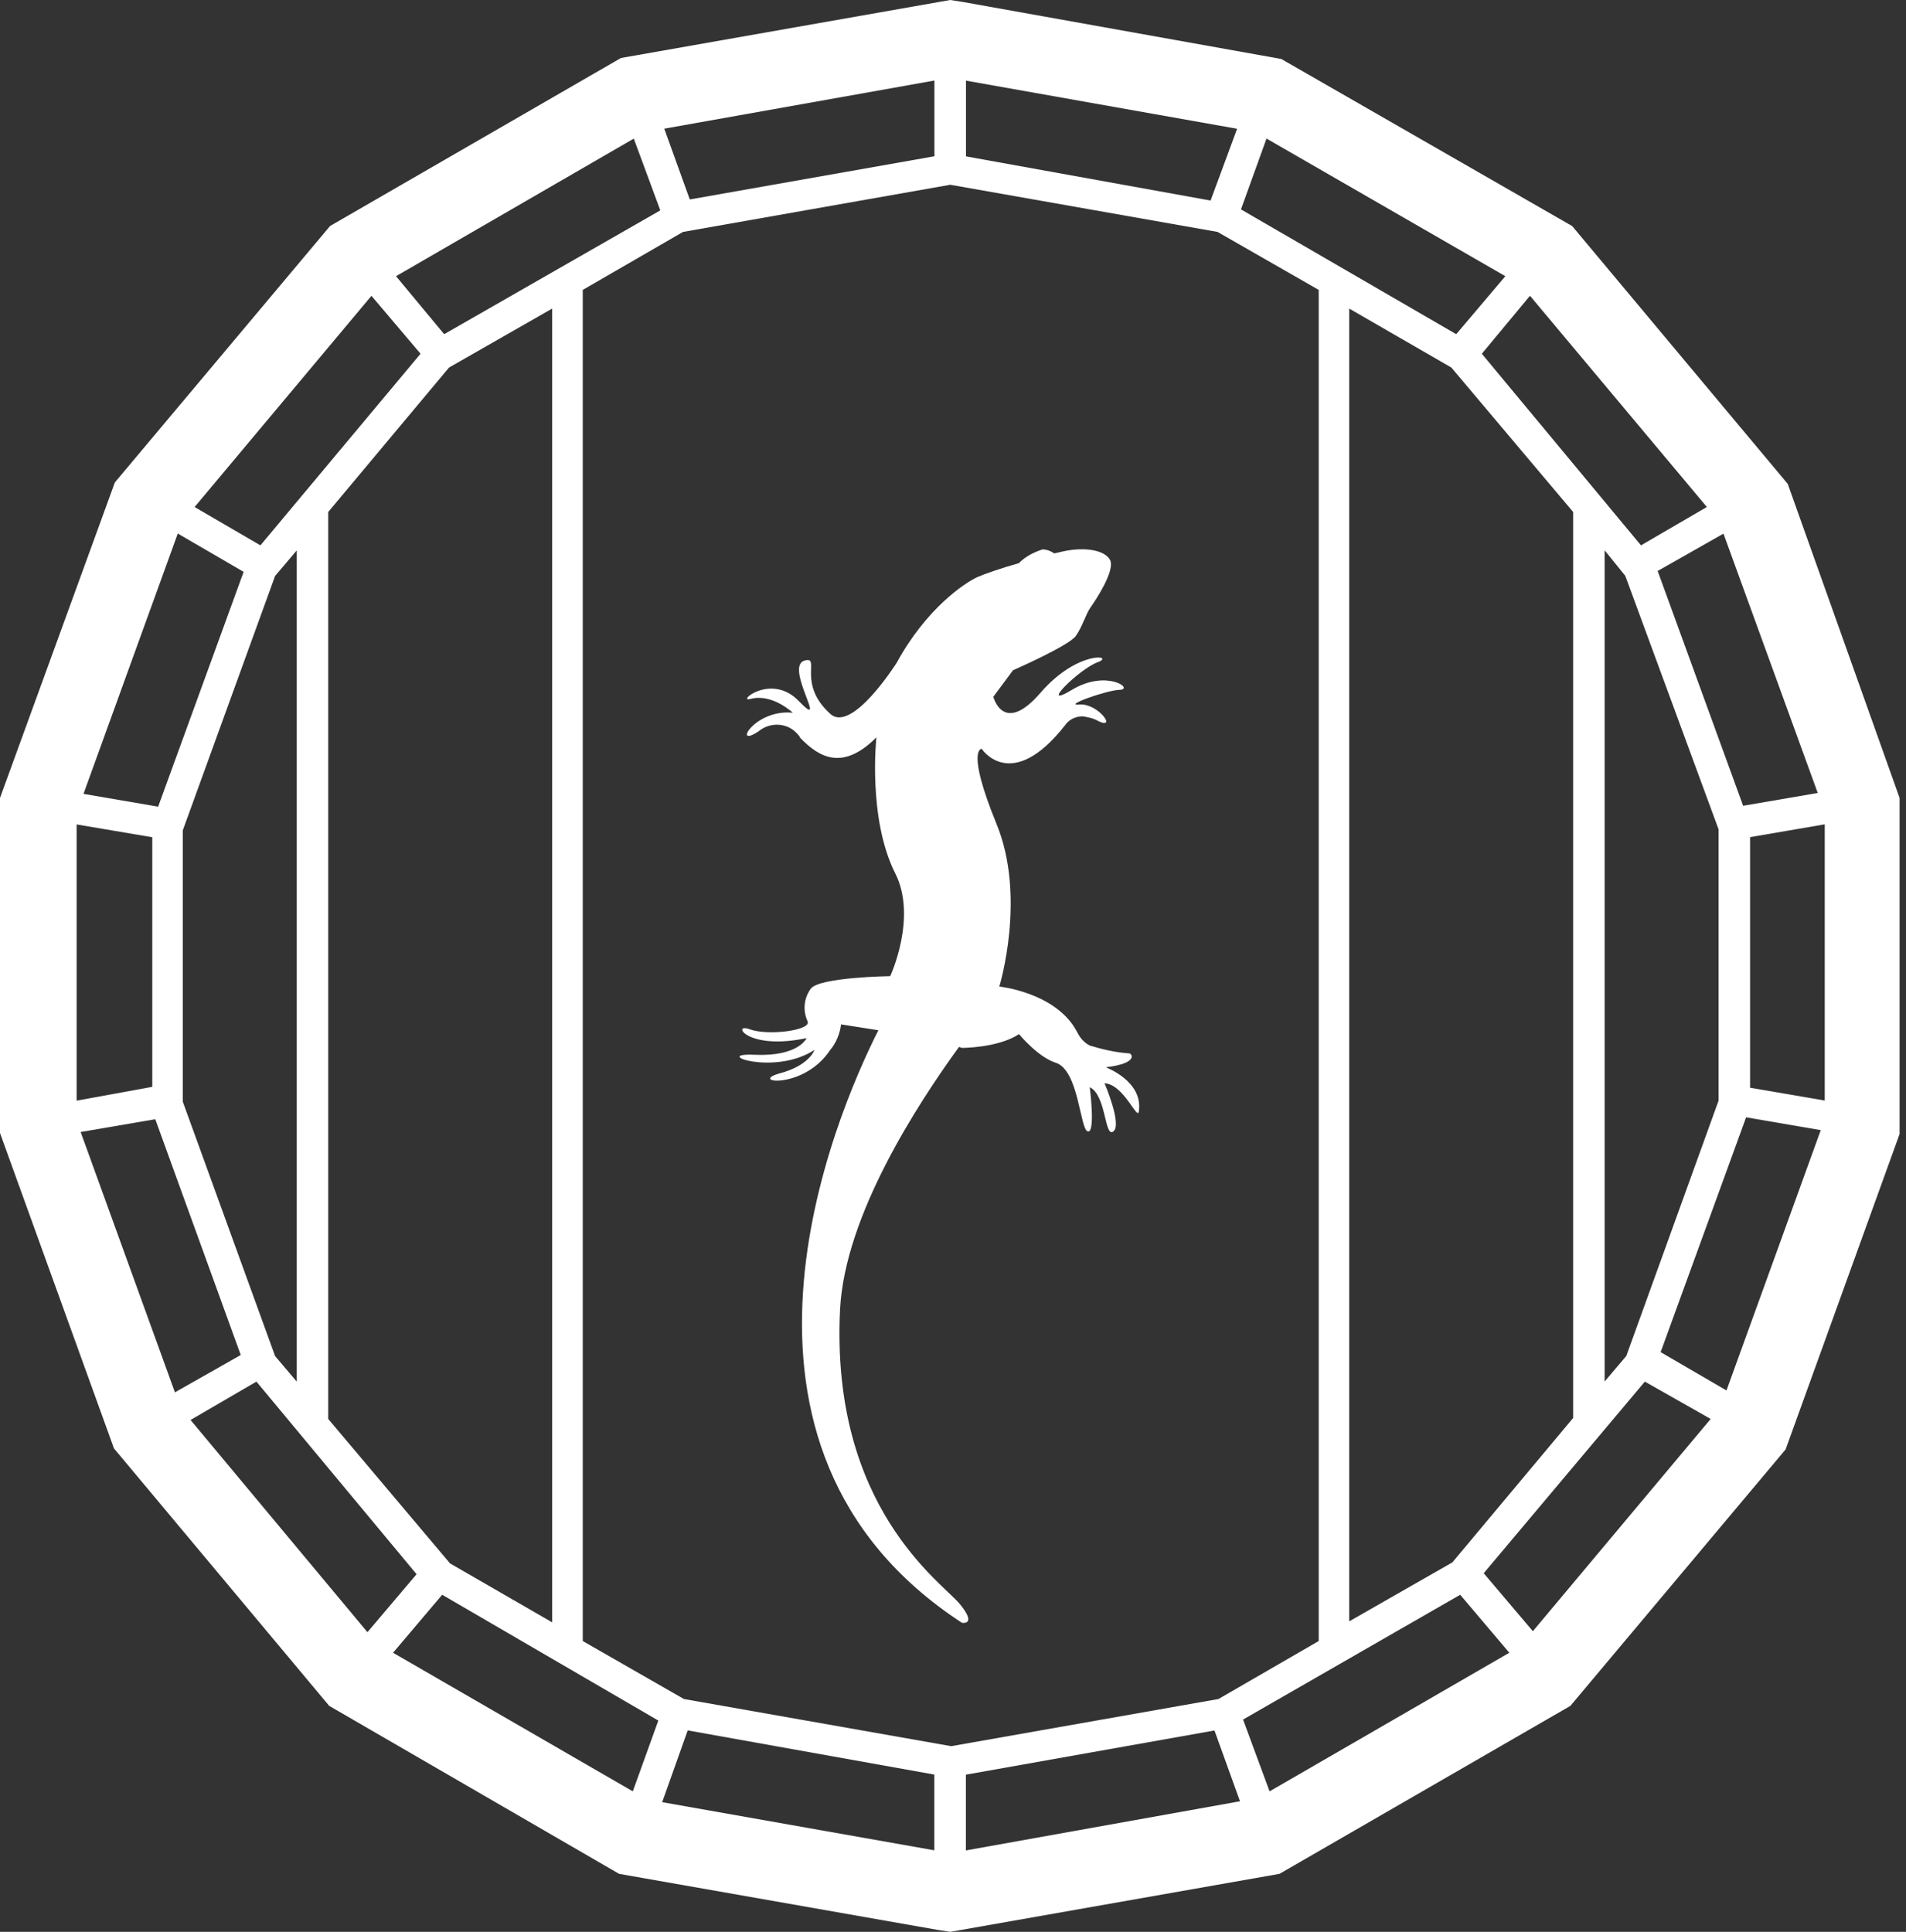 <?xml version="1.0" encoding="UTF-8"?> <svg xmlns="http://www.w3.org/2000/svg" width="148" height="150" viewBox="0 0 148 150" fill="none"><rect x="0" y="0" width="148" height="150" fill="#333333" stroke="none"/><path d="M85.914 82.863C88.434 82.555 87.895 81.791 87.671 81.791C86.6 81.714 85.613 81.483 84.619 81.182C84.164 80.951 83.856 80.573 83.624 80.111C82.021 77.058 77.596 76.603 77.596 76.603C77.596 76.603 79.731 69.657 77.365 63.938C74.998 58.14 76.224 58.14 76.224 58.14C76.224 58.14 78.513 61.648 82.707 56.306C83.015 55.851 83.547 55.62 84.079 55.62C84.534 55.697 84.919 55.774 85.297 55.997C86.746 56.683 85.297 54.625 83.848 54.702C82.398 54.856 85.983 53.561 86.978 53.561C88.049 53.484 85.906 51.958 83.239 53.561C80.572 55.165 83.771 51.958 85.22 51.426C86.669 50.894 83.694 50.431 80.795 53.792C77.897 57.146 77.133 54.101 77.133 54.101L78.66 52.043C78.66 52.043 83.007 50.139 83.539 49.375C84.071 48.612 84.303 47.695 84.68 47.163C85.058 46.631 86.584 44.341 86.207 43.501C85.829 42.738 84.303 42.43 82.545 42.815L81.859 42.969C81.628 42.815 81.327 42.661 80.942 42.661C80.255 42.892 79.646 43.193 79.107 43.732C77.735 44.11 76.439 44.573 75.9 44.804C74.905 45.259 71.93 47.248 69.64 51.441C69.64 51.441 66.133 57.015 64.452 55.411C61.854 53.045 63.766 50.909 62.471 51.295C60.867 51.75 64.452 56.938 62.016 54.425C59.881 52.212 57.136 54.579 58.277 54.27C59.958 53.816 61.561 55.342 61.561 55.342C58.586 55.034 56.828 58.163 58.894 56.791C59.811 56.028 61.184 56.105 61.947 57.023C62.024 57.1 62.101 57.177 62.101 57.254C63.627 58.857 65.454 59.852 68.052 57.254C68.052 57.254 67.366 63.514 69.501 67.784C71.259 71.215 69.124 75.794 69.124 75.794C69.124 75.794 63.55 75.871 62.941 76.788C62.409 77.551 62.332 78.469 62.71 79.309C63.018 79.995 59.657 80.45 58.208 79.918C56.759 79.386 57.977 81.599 62.633 80.604C62.633 80.604 62.024 82.053 58.586 81.899C55.155 81.745 60.112 83.58 63.242 81.522C63.242 81.522 62.864 82.74 60.498 83.356C58.131 84.042 62.402 84.651 64.468 81.522C64.922 80.99 65.231 80.226 65.308 79.54L68.206 79.995C64.853 86.632 53.783 112.349 74.69 126.002C74.69 126.002 75.908 126.233 74.535 124.553C73.163 122.872 64.468 117.075 65.231 101.665C65.609 94.341 71.259 85.715 74.466 81.29L74.697 81.367C74.697 81.367 77.519 81.367 79.122 80.296C79.122 80.296 80.572 82.053 81.944 82.508C83.778 83.04 83.848 87.696 84.465 87.85C85.081 88.005 84.619 84.42 84.619 84.42C85.914 85.029 85.76 88.39 86.453 87.85C87.147 87.311 85.767 84.112 85.767 84.112C87.294 84.189 88.365 87.164 88.435 86.247C88.743 83.957 85.914 82.894 85.914 82.894V82.863Z" fill="white"></path><path d="M138.791 37.542L122.078 17.553L99.491 4.579L74.776 0.154L73.782 0L48.219 4.502L25.632 17.546L8.919 37.458L0 61.956V87.974L8.85 112.465L25.563 132.455L48.073 145.498L72.795 149.846L73.79 150L99.352 145.498L121.94 132.455L138.652 112.542L147.502 88.051V61.956L138.807 37.542H138.791ZM141.15 61.571L135.353 62.566L128.716 44.334L133.827 41.435L141.15 61.579V61.571ZM133.449 64.392V85.453L126.28 105.288L124.599 107.269V42.73L126.203 44.712L133.449 64.4V64.392ZM132.532 39.369L127.421 42.345L115.063 27.467L118.802 22.965L132.539 39.369H132.532ZM122.155 39.755V110.099L112.774 121.315L104.764 125.894V23.959L112.697 28.538L122.155 39.755ZM98.35 10.762L116.89 21.446L113.074 25.948L96.361 16.258L98.343 10.762H98.35ZM75 6.26L96.061 9.998L94.002 15.572L75.008 12.142V6.267L75 6.26ZM72.556 6.26V12.134L53.562 15.487L51.58 9.991L72.564 6.252L72.556 6.26ZM49.214 10.762L51.272 16.335L34.49 25.948L30.751 21.446L49.214 10.762ZM42.877 23.959V125.971L34.944 121.392L25.486 110.176V39.755L34.867 28.538L42.877 23.959ZM28.839 22.965L32.655 27.467L20.221 42.345L15.11 39.369L28.847 22.965H28.839ZM23.042 42.73V107.277L21.361 105.296L14.192 85.538V64.477L21.361 44.719L23.042 42.738V42.73ZM13.807 41.428L18.918 44.403L12.28 62.635L6.483 61.641L13.807 41.42V41.428ZM5.951 64.015L11.825 65.009V84.389L5.951 85.461V64.022V64.015ZM6.26 87.897L12.057 86.903L18.694 105.211L13.583 108.11L6.26 87.889V87.897ZM14.801 110.253L19.912 107.277L32.347 122.232L28.531 126.734L14.793 110.253H14.801ZM49.137 139.092L30.52 128.33L34.336 123.828L51.118 133.595L49.137 139.092ZM72.556 143.671L51.418 139.932L53.4 134.359L72.549 137.789V143.663L72.556 143.671ZM73.859 135.584L53.107 131.923L45.251 127.421V22.51L53.037 18.008L73.79 14.346L94.542 18.008L102.397 22.51V127.421L94.612 131.923L73.859 135.584ZM75 143.671V137.797L94.303 134.366L96.284 139.863L75 143.679V143.671ZM98.582 139.092L96.523 133.518L113.383 123.828L117.199 128.33L98.582 139.092ZM119.026 126.657L115.21 122.155L127.721 107.277L132.832 110.176L119.026 126.657ZM134.058 107.963L128.947 104.988L135.584 86.756L141.381 87.751L134.058 107.971V107.963ZM141.69 85.453L135.893 84.459V65.001L141.69 64.007V85.446V85.453Z" fill="white"></path></svg> 